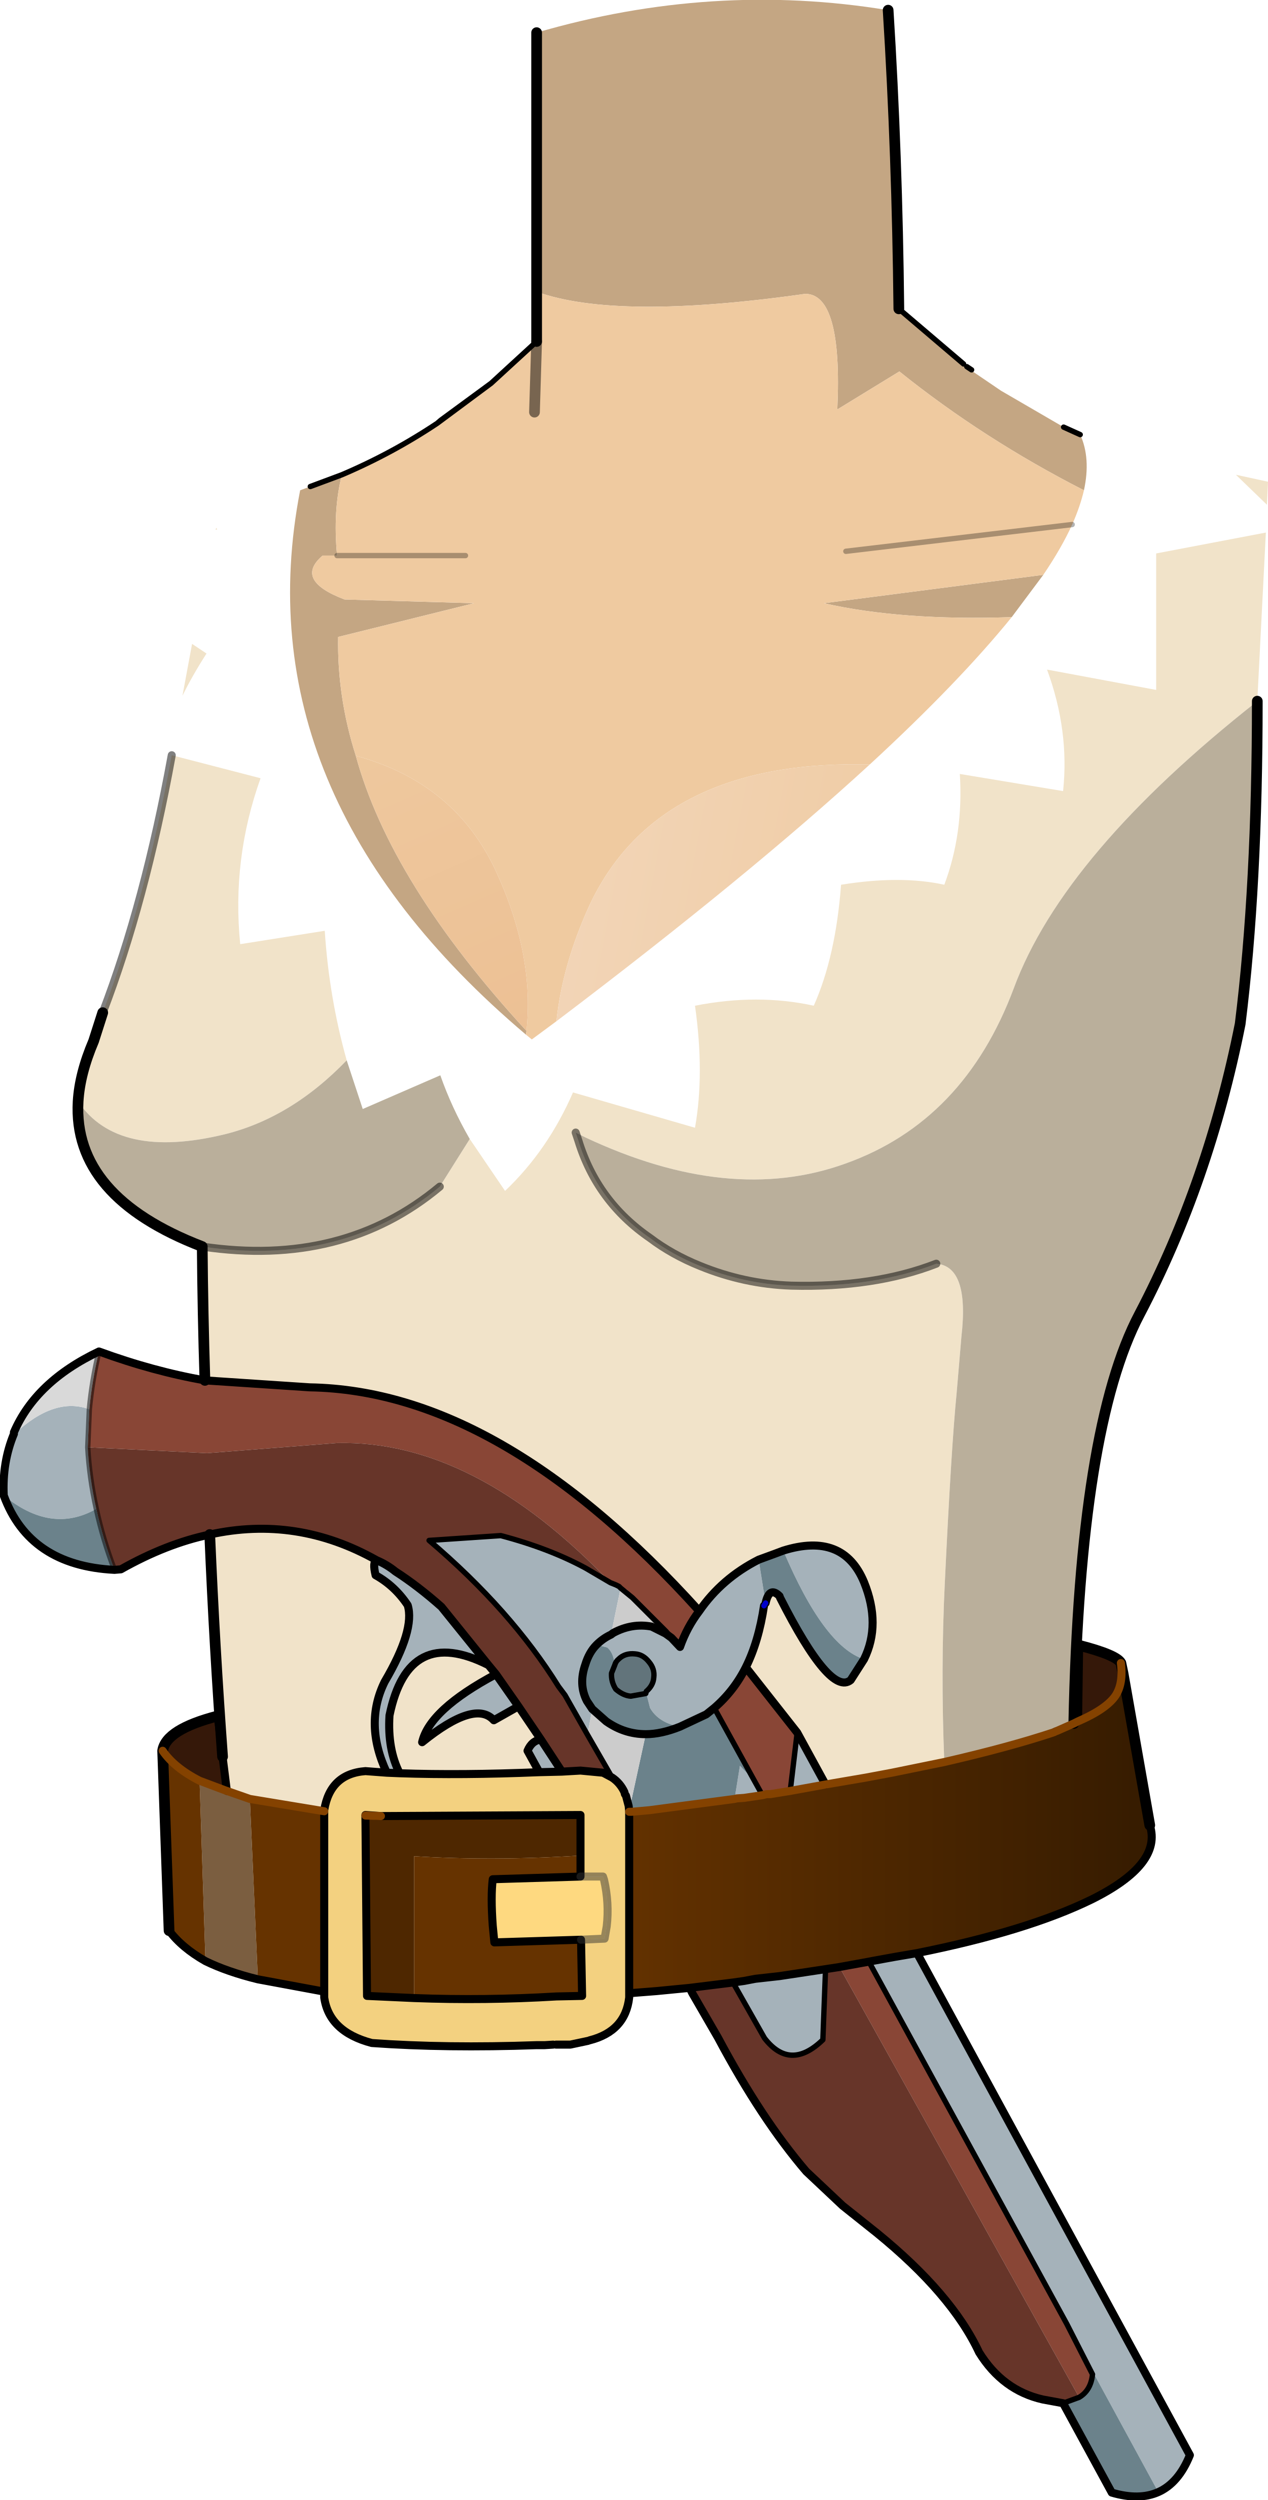 <?xml version="1.0" encoding="UTF-8" standalone="no"?>
<svg xmlns:xlink="http://www.w3.org/1999/xlink" height="233.55px" width="118.5px" xmlns="http://www.w3.org/2000/svg">
  <g transform="matrix(1.0, 0.0, 0.0, 1.0, 0.35, 0.0)">
    <path d="M89.7 34.0 L89.7 34.05 90.0 34.25 90.45 34.55 90.55 34.7 93.2 36.5 99.05 39.9 100.6 40.6 Q101.6 42.8 100.95 45.8 91.55 41.0 83.7 34.7 L77.9 38.25 Q78.4 27.45 74.9 27.45 57.25 29.95 49.8 27.25 L49.8 3.05 Q66.25 -1.75 82.65 0.95 83.5 14.5 83.65 28.85 L89.7 34.0 M97.15 53.7 L94.2 57.65 Q83.9 58.0 76.65 56.35 L97.15 53.7 M48.8 96.65 Q22.2 74.15 27.7 45.8 L28.65 45.45 31.6 44.35 Q30.75 47.7 31.15 51.9 L29.8 51.9 Q27.1 54.2 31.85 56.0 L43.95 56.35 31.25 59.5 Q31.15 65.1 32.9 70.6 36.15 82.5 48.85 96.3 L48.8 96.65" fill="#c4a683" fill-rule="evenodd" stroke="none"/>
    <path d="M100.95 45.8 Q100.6 47.3 99.85 49.0 98.85 51.2 97.15 53.7 L76.65 56.35 Q83.9 58.0 94.2 57.65 89.25 63.75 80.95 71.4 L80.1 71.4 Q60.95 71.2 54.7 84.65 52.2 90.15 51.65 95.4 L49.35 97.1 48.8 96.65 48.85 96.3 Q49.6 89.25 46.05 81.5 42.25 73.15 32.9 70.6 31.15 65.1 31.25 59.5 L43.95 56.35 31.85 56.0 Q27.1 54.2 29.8 51.9 L31.15 51.9 43.15 51.9 31.15 51.9 Q30.75 47.7 31.6 44.35 36.3 42.35 40.5 39.55 L45.55 35.8 49.8 31.9 49.8 27.25 Q57.25 29.95 74.9 27.45 78.4 27.45 77.9 38.25 L83.7 34.7 Q91.55 41.0 100.95 45.8 M49.6 38.5 L49.8 31.9 49.6 38.5 M78.7 51.5 L99.85 49.0 78.7 51.5" fill="#efcaa0" fill-rule="evenodd" stroke="none"/>
    <path d="M80.95 71.4 Q69.5 81.9 51.65 95.4 52.2 90.15 54.7 84.65 60.95 71.2 80.1 71.4 L80.95 71.4" fill="url(#gradient0)" fill-rule="evenodd" stroke="none"/>
    <path d="M32.9 70.6 Q42.25 73.15 46.05 81.5 49.6 89.25 48.85 96.3 36.15 82.5 32.9 70.6" fill="url(#gradient1)" fill-rule="evenodd" stroke="none"/>
    <path d="M115.15 44.35 L118.15 45.0 118.05 47.15 115.15 44.35 M43.55 106.4 L46.85 111.25 Q50.85 107.45 53.2 102.05 L64.6 105.35 Q65.5 100.3 64.6 93.95 70.45 92.8 75.7 93.95 77.75 89.35 78.25 82.65 83.8 81.75 87.9 82.65 89.7 77.85 89.35 72.3 L99.0 73.9 Q99.6 68.25 97.5 62.55 L107.7 64.45 107.7 51.7 117.95 49.75 117.15 65.5 Q99.05 79.75 94.4 92.3 89.75 104.75 78.65 108.7 67.85 112.6 54.35 106.25 L53.45 105.8 53.7 106.55 Q55.45 112.25 60.4 115.65 62.45 117.2 65.05 118.25 69.2 119.95 73.6 120.1 81.35 120.3 87.15 118.05 90.25 118.3 89.5 124.85 L89.05 130.15 Q88.55 135.2 87.95 147.8 87.55 156.0 87.9 164.6 L83.0 165.6 80.6 166.05 76.8 166.7 74.15 161.85 69.35 155.75 Q70.55 153.35 71.05 150.0 L71.2 149.75 Q71.55 148.15 72.5 149.1 L72.55 149.25 Q77.25 158.5 79.15 156.95 L80.4 155.0 Q82.0 151.75 80.4 147.8 78.45 143.1 72.85 144.85 L72.05 145.15 70.55 145.7 Q67.1 147.45 65.0 150.5 46.4 129.9 28.6 129.6 L18.8 128.95 Q18.6 122.75 18.55 116.45 31.7 118.4 40.75 110.85 L43.55 106.4 M20.45 164.1 Q19.7 153.95 19.25 143.35 27.4 141.55 34.85 145.75 34.45 145.9 34.75 147.15 36.55 148.15 37.75 149.95 38.45 152.25 35.6 157.1 33.65 161.05 35.8 165.6 L33.8 165.45 Q30.5 165.7 29.95 169.1 L29.95 169.2 23.0 168.05 20.85 167.3 20.45 164.1 M6.95 102.9 Q7.1 100.3 8.4 97.25 L9.25 94.6 Q13.2 84.3 15.7 70.55 L24.0 72.7 Q21.3 80.25 22.1 88.2 L30.0 86.95 Q30.4 93.15 32.05 99.05 26.9 104.4 20.7 105.95 10.65 108.4 6.95 102.9 M19.95 49.45 L19.8 49.5 19.85 49.3 19.95 49.45 M17.6 60.15 L18.95 61.05 Q17.6 63.15 16.7 65.0 L17.6 60.15 M37.0 165.65 Q35.85 163.4 36.05 160.25 37.8 151.75 45.3 155.55 L46.0 156.4 Q39.8 159.7 39.1 162.75 44.05 158.75 45.8 160.7 L48.1 159.4 50.2 162.5 Q49.35 162.6 48.95 163.55 L50.05 165.55 Q42.75 165.85 37.0 165.65 M35.25 169.65 L33.8 169.6 33.8 169.55 35.25 169.65" fill="#f1e3c9" fill-rule="evenodd" stroke="none"/>
    <path d="M117.15 65.5 Q117.15 82.8 115.55 95.65 112.6 110.45 106.15 122.75 100.55 133.35 100.0 161.0 L98.3 161.75 98.2 161.8 Q94.0 163.2 87.9 164.6 87.55 156.0 87.95 147.8 88.55 135.2 89.05 130.15 L89.5 124.85 Q90.25 118.3 87.15 118.05 81.35 120.3 73.6 120.1 69.2 119.95 65.05 118.25 62.45 117.2 60.4 115.65 55.45 112.25 53.7 106.55 L53.45 105.8 54.35 106.25 Q67.85 112.6 78.65 108.7 89.75 104.75 94.4 92.3 99.05 79.75 117.15 65.5 M18.55 116.45 Q6.45 111.8 6.95 102.9 10.65 108.4 20.7 105.95 26.9 104.4 32.05 99.05 L33.55 103.6 40.8 100.45 Q41.85 103.45 43.55 106.4 L40.75 110.85 Q31.7 118.4 18.55 116.45" fill="#baaf9b" fill-rule="evenodd" stroke="none"/>
    <path d="M8.9 126.25 Q13.95 128.1 18.8 128.95 L28.6 129.6 Q46.4 129.9 65.0 150.5 63.85 152.0 63.2 153.85 L62.4 153.0 61.9 152.4 58.75 149.25 58.25 148.5 57.5 148.2 57.2 148.05 56.7 147.85 Q43.95 134.5 31.15 134.8 L19.0 135.75 7.85 135.2 8.0 131.65 Q8.25 128.95 8.9 126.25 M66.4 159.55 Q68.25 157.95 69.35 155.75 L74.15 161.85 73.5 167.3 71.65 167.6 71.3 167.6 70.9 167.7 70.15 166.35 66.4 159.55 M78.1 183.75 L80.85 183.25 99.35 217.1 101.75 221.8 Q101.6 223.3 100.5 223.95 L78.1 183.75" fill="#894636" fill-rule="evenodd" stroke="none"/>
    <path d="M85.35 182.45 L110.85 229.35 Q109.8 231.95 107.9 232.8 L99.35 217.1 80.85 183.25 81.1 183.2 83.3 182.8 85.35 182.45 M0.0 139.7 Q-0.15 136.6 0.95 133.95 L0.95 133.8 1.0 133.95 Q4.75 130.45 8.0 131.65 L7.85 135.2 Q8.0 138.0 8.65 140.95 4.45 143.35 0.0 139.7 M57.5 148.2 L57.65 148.35 56.75 152.7 Q56.0 153.05 55.4 153.65 56.0 153.05 56.75 152.7 L56.95 152.55 Q58.7 151.6 60.55 151.95 L61.85 152.6 62.4 153.0 63.2 153.85 Q63.85 152.0 65.0 150.5 67.1 147.45 70.55 145.7 L71.2 149.75 71.05 150.0 Q70.55 153.35 69.35 155.75 68.25 157.95 66.4 159.55 L65.65 160.15 63.2 161.3 Q61.2 160.95 60.4 159.55 L60.05 158.2 60.0 158.2 60.05 158.0 Q60.7 157.45 60.75 156.7 60.85 155.9 60.3 155.25 59.75 154.55 59.0 154.5 58.05 154.4 57.45 155.0 57.2 155.2 57.1 155.55 57.0 154.4 56.4 153.9 L55.4 153.65 Q54.7 154.35 54.35 155.5 53.7 157.35 54.5 158.9 L55.0 159.65 54.55 162.05 52.45 158.35 51.85 157.55 Q47.4 150.4 39.75 143.9 L46.45 143.45 Q51.0 144.65 54.4 146.5 L56.7 147.85 57.2 148.05 57.5 148.2 M80.4 155.0 Q76.65 153.8 72.85 144.85 78.45 143.1 80.4 147.8 82.0 151.75 80.4 155.0 M0.95 133.95 L1.0 133.95 0.95 133.95 M34.85 145.75 Q35.8 146.15 36.6 146.8 38.7 148.15 40.9 150.1 L45.3 155.55 Q37.8 151.75 36.05 160.25 35.85 163.4 37.0 165.65 L35.8 165.6 Q33.65 161.05 35.6 157.1 38.45 152.25 37.75 149.95 36.55 148.15 34.75 147.15 34.45 145.9 34.85 145.75 M46.0 156.4 L48.1 159.4 45.8 160.7 Q44.05 158.75 39.1 162.75 39.8 159.7 46.0 156.4 M50.2 162.5 L52.1 165.4 52.15 165.5 50.05 165.55 48.95 163.55 Q49.35 162.6 50.2 162.5 M68.3 168.05 L68.8 164.95 70.15 166.35 70.9 167.7 69.2 167.95 68.5 168.0 68.3 168.05 M73.5 167.3 L74.15 161.85 76.8 166.7 73.5 167.3 M68.15 185.2 L69.2 185.05 70.25 184.85 72.5 184.6 76.8 183.95 76.55 190.55 Q73.5 193.5 71.1 190.4 L68.15 185.2" fill="#a5b2ba" fill-rule="evenodd" stroke="none"/>
    <path d="M99.0 224.5 L97.1 224.15 Q93.35 223.3 91.15 219.75 88.6 214.3 81.6 208.6 L78.4 206.05 75.0 202.85 Q70.8 197.95 66.75 190.35 L64.35 186.2 64.1 185.7 68.15 185.2 71.1 190.4 Q73.5 193.5 76.55 190.55 L76.8 183.95 78.1 183.75 100.5 223.95 99.0 224.5 M19.25 143.35 Q15.2 144.2 10.95 146.6 L10.35 146.65 Q9.25 143.75 8.65 140.95 8.0 138.0 7.85 135.2 L19.0 135.75 31.15 134.8 Q43.95 134.5 56.7 147.85 L54.4 146.5 Q51.0 144.65 46.45 143.45 L39.75 143.9 Q47.4 150.4 51.85 157.55 L52.45 158.35 54.55 162.05 56.8 165.95 56.1 165.65 56.0 165.6 53.9 165.4 52.15 165.5 52.1 165.4 50.2 162.5 48.1 159.4 46.0 156.4 45.3 155.55 40.9 150.1 Q38.7 148.15 36.6 146.8 35.8 146.15 34.85 145.75 27.4 141.55 19.25 143.35 M57.65 148.35 L57.5 148.2 58.25 148.5 58.75 149.25 57.65 148.35 M58.5 168.9 L58.7 169.25 58.45 169.25 58.45 169.2 58.4 168.7 58.5 168.9" fill="#673529" fill-rule="evenodd" stroke="none"/>
    <path d="M107.9 232.8 Q106.1 233.6 103.55 232.85 L99.0 224.5 100.5 223.95 Q101.6 223.3 101.75 221.8 L99.35 217.1 107.9 232.8 M10.35 146.65 Q2.4 146.25 0.0 139.7 4.45 143.35 8.65 140.95 9.25 143.75 10.35 146.65 M55.0 159.65 L54.5 158.9 Q53.7 157.35 54.35 155.5 54.7 154.35 55.4 153.65 L56.4 153.9 Q57.0 154.4 57.1 155.55 L56.8 156.3 Q56.75 157.1 57.2 157.8 57.9 158.4 58.6 158.45 L60.0 158.2 60.05 158.2 60.4 159.55 Q61.2 160.95 63.2 161.3 L65.65 160.15 66.4 159.55 70.15 166.35 68.8 164.95 68.3 168.05 60.35 169.1 58.7 169.25 58.5 168.9 60.0 162.0 Q58.0 162.0 56.3 160.8 L55.0 159.65 M70.55 145.7 L72.05 145.15 72.85 144.85 Q76.65 153.8 80.4 155.0 L79.15 156.95 Q77.25 158.5 72.55 149.25 L72.5 149.1 Q71.55 148.15 71.2 149.75 L70.55 145.7 M62.4 153.0 L61.85 152.6 61.9 152.4 62.4 153.0 M60.0 162.0 Q61.45 162.0 63.2 161.3 61.45 162.0 60.0 162.0" fill="#6b828b" fill-rule="evenodd" stroke="none"/>
    <path d="M0.95 133.8 Q3.0 129.05 8.9 126.25 8.25 128.95 8.0 131.65 4.75 130.45 1.0 133.95 L0.95 133.8" fill="#d9d9d9" fill-rule="evenodd" stroke="none"/>
    <path d="M54.55 162.05 L55.0 159.65 56.3 160.8 Q58.0 162.0 60.0 162.0 L58.5 168.9 58.4 168.7 58.15 167.75 58.05 167.6 58.0 167.4 57.75 166.75 56.8 165.95 54.55 162.05 M56.75 152.7 L57.65 148.35 58.75 149.25 61.9 152.4 61.85 152.6 60.55 151.95 Q58.7 151.6 56.95 152.55 L56.75 152.7" fill="#cccccc" fill-rule="evenodd" stroke="none"/>
    <path d="M57.1 155.55 Q57.2 155.2 57.45 155.0 58.05 154.4 59.0 154.5 59.75 154.55 60.3 155.25 60.85 155.9 60.75 156.7 60.7 157.45 60.05 158.0 L60.0 158.2 58.6 158.45 Q57.9 158.4 57.2 157.8 56.75 157.1 56.8 156.3 L57.1 155.55" fill="#62747b" fill-rule="evenodd" stroke="none"/>
    <path d="M23.75 184.9 Q20.9 184.2 18.85 183.2 L18.3 166.35 20.7 167.25 20.85 167.3 23.0 168.05 23.75 184.9" fill="#7b5e40" fill-rule="evenodd" stroke="none"/>
    <path d="M58.45 186.2 L58.45 186.6 Q58.75 189.75 54.75 190.6 L54.6 190.65 52.95 191.0 52.2 191.0 51.85 191.0 51.6 191.0 51.35 191.0 50.55 191.05 50.3 191.05 49.8 191.05 Q41.35 191.35 34.4 190.85 30.4 189.8 29.95 186.6 L29.95 186.05 29.95 169.2 29.95 169.1 Q30.5 165.7 33.8 165.45 L35.8 165.6 37.0 165.65 Q42.75 165.85 50.05 165.55 L52.15 165.5 53.9 165.4 56.0 165.6 56.1 165.65 56.8 165.95 57.75 166.75 58.0 167.4 Q57.6 166.55 56.85 166.05 L56.1 165.65 56.85 166.05 Q57.6 166.55 58.0 167.4 L58.05 167.6 58.15 167.75 58.4 168.7 58.45 169.2 58.45 169.25 58.45 170.9 58.45 175.7 58.45 177.6 58.45 179.85 58.45 186.2 M35.25 169.65 L33.8 169.55 33.8 169.6 33.95 186.45 37.25 186.6 38.35 186.65 Q45.0 186.9 51.65 186.5 L54.05 186.45 53.95 181.2 56.15 181.1 56.35 179.95 Q56.6 177.8 56.1 175.6 L56.0 175.3 53.9 175.3 53.9 173.3 53.9 169.55 35.25 169.65 M54.75 190.6 Q58.1 189.75 58.45 186.6 58.1 189.75 54.75 190.6" fill="#f3d180" fill-rule="evenodd" stroke="none"/>
    <path d="M33.8 169.6 L35.25 169.65 53.9 169.55 53.9 173.3 53.7 173.35 Q45.65 173.85 38.35 173.4 L38.35 186.65 37.25 186.6 33.95 186.45 33.8 169.6" fill="#4e2700" fill-rule="evenodd" stroke="none"/>
    <path d="M29.95 186.05 L23.75 184.9 23.0 168.05 29.95 169.2 29.95 186.05 M18.85 183.2 Q16.65 181.95 15.45 180.35 L14.85 163.55 Q15.95 165.15 18.3 166.35 L18.85 183.2" fill="#663300" fill-rule="evenodd" stroke="none"/>
    <path d="M100.4 160.8 L100.5 153.7 Q104.0 154.6 104.4 155.35 104.65 157.25 103.9 158.4 103.05 159.65 100.4 160.8 M14.85 163.55 Q15.15 161.55 20.0 160.3 L20.45 164.1 20.85 167.3 20.7 167.25 18.3 166.35 Q15.95 165.15 14.85 163.55" fill="#351809" fill-rule="evenodd" stroke="none"/>
    <path d="M100.0 161.0 L100.4 160.8 Q103.05 159.65 103.9 158.4 104.65 157.25 104.4 155.35 L104.6 156.3 107.1 170.5 Q108.3 174.15 101.65 177.45 95.6 180.4 85.35 182.45 L83.3 182.8 81.1 183.2 80.85 183.25 78.1 183.75 76.8 183.95 72.5 184.6 70.25 184.85 69.2 185.05 68.15 185.2 64.1 185.7 61.0 186.0 58.45 186.2 58.45 179.85 58.45 177.6 58.45 175.7 58.45 170.9 58.45 169.25 58.7 169.25 60.35 169.1 68.3 168.05 68.5 168.0 69.2 167.95 70.9 167.7 71.3 167.6 71.65 167.6 73.5 167.3 76.8 166.7 80.6 166.05 83.0 165.6 87.9 164.6 Q94.0 163.2 98.2 161.8 L98.3 161.75 100.0 161.0 M38.35 186.65 L38.35 173.4 Q45.65 173.85 53.7 173.35 L53.9 173.3 53.9 175.3 45.7 175.55 Q45.5 177.15 45.7 179.9 L45.85 181.45 53.95 181.2 54.05 186.45 51.65 186.5 Q45.0 186.9 38.35 186.65" fill="url(#gradient2)" fill-rule="evenodd" stroke="none"/>
    <path d="M53.9 175.3 L56.0 175.3 56.1 175.6 Q56.6 177.8 56.35 179.95 L56.15 181.1 53.95 181.2 45.85 181.45 45.7 179.9 Q45.5 177.15 45.7 175.55 L53.9 175.3" fill="#fed980" fill-rule="evenodd" stroke="none"/>
    <path d="M89.7 34.0 L90.35 34.45 90.0 34.25 89.7 34.05 89.7 34.0" fill="#fffaf2" fill-rule="evenodd" stroke="none"/>
    <path d="M49.8 31.9 L49.8 27.25 49.8 3.05 M82.65 0.95 Q83.5 14.5 83.65 28.85 M117.15 65.5 Q117.15 82.8 115.55 95.65 112.6 110.45 106.15 122.75 100.55 133.35 100.0 161.0 M100.5 153.7 Q104.0 154.6 104.4 155.35 L104.6 156.3 107.1 170.5 M15.45 180.35 L14.85 163.55 Q15.15 161.55 20.0 160.3 M20.45 164.1 Q19.7 153.95 19.25 143.35 M18.8 128.95 Q18.6 122.75 18.55 116.45 6.45 111.8 6.95 102.9 7.1 100.3 8.4 97.25 L9.25 94.6" fill="none" stroke="#000000" stroke-linecap="round" stroke-linejoin="round" stroke-width="1.0"/>
    <path d="M90.0 34.25 L90.45 34.55 M99.05 39.9 L100.6 40.6 M28.65 45.45 L31.6 44.35 Q36.3 42.35 40.5 39.55 L40.85 39.25 45.55 35.8 49.8 31.9 M83.65 28.85 L89.7 34.0 M45.55 35.8 L40.5 39.55 M57.65 148.35 L57.5 148.2 57.2 148.05 56.7 147.85 54.4 146.5 Q51.0 144.65 46.45 143.45 L39.75 143.9 Q47.4 150.4 51.85 157.55 L52.45 158.35 54.55 162.05 56.8 165.95 M57.65 148.35 L58.75 149.25 61.9 152.4 62.4 153.0 M1.0 133.95 L0.95 133.95 M58.5 168.9 L58.7 169.25 M70.15 166.35 L66.4 159.55 M70.9 167.7 L70.15 166.35 M73.5 167.3 L74.15 161.85 M57.1 155.55 Q57.2 155.2 57.45 155.0 58.05 154.4 59.0 154.5 59.75 154.55 60.3 155.25 60.85 155.9 60.75 156.7 60.7 157.45 60.05 158.0 L60.0 158.2 58.6 158.45 Q57.9 158.4 57.2 157.8 56.75 157.1 56.8 156.3 L57.1 155.55 M58.5 168.9 L58.4 168.7 M68.15 185.2 L71.1 190.4 Q73.5 193.5 76.55 190.55 L76.8 183.95 M100.5 223.95 L99.0 224.5 M99.35 217.1 L101.75 221.8 Q101.6 223.3 100.5 223.95 M99.35 217.1 L80.85 183.25" fill="none" stroke="#000000" stroke-linecap="round" stroke-linejoin="round" stroke-width="0.5"/>
    <path d="M49.8 31.9 L49.6 38.5" fill="none" stroke="#000000" stroke-linecap="round" stroke-linejoin="round" stroke-opacity="0.498" stroke-width="1.0"/>
    <path d="M31.15 51.9 L43.15 51.9 M99.85 49.0 L78.7 51.5" fill="none" stroke="#000000" stroke-linecap="round" stroke-linejoin="round" stroke-opacity="0.298" stroke-width="0.5"/>
    <path d="M9.25 94.6 Q13.2 84.3 15.7 70.55 M53.45 105.8 L53.7 106.55 Q55.45 112.25 60.4 115.65 62.45 117.2 65.05 118.25 69.2 119.95 73.6 120.1 81.35 120.3 87.15 118.05" fill="none" stroke="#000000" stroke-linecap="round" stroke-linejoin="round" stroke-opacity="0.498" stroke-width="0.75"/>
    <path d="M40.75 110.85 Q31.7 118.4 18.55 116.45" fill="none" stroke="#000000" stroke-linecap="round" stroke-linejoin="round" stroke-opacity="0.498" stroke-width="0.75"/>
    <path d="M100.4 160.8 L100.5 153.7 M107.1 170.5 Q108.3 174.15 101.65 177.45 95.6 180.4 85.35 182.45 L110.85 229.35 Q109.8 231.95 107.9 232.8 106.1 233.6 103.55 232.85 L99.0 224.5 97.1 224.15 Q93.35 223.3 91.15 219.75 88.6 214.3 81.6 208.6 L78.4 206.05 75.0 202.85 Q70.8 197.95 66.75 190.35 L64.35 186.2 64.1 185.7 61.0 186.0 58.45 186.2 58.45 186.6 Q58.1 189.75 54.75 190.6 M54.6 190.65 L52.95 191.0 52.2 191.0 51.85 191.0 51.6 191.0 M51.35 191.0 L50.55 191.05 50.3 191.05 49.8 191.05 Q41.35 191.35 34.4 190.85 30.4 189.8 29.95 186.6 L29.95 186.05 23.75 184.9 Q20.9 184.2 18.85 183.2 16.65 181.95 15.45 180.35 M20.0 160.3 L20.45 164.1 20.85 167.3 M19.25 143.35 Q15.2 144.2 10.95 146.6 L10.35 146.65 Q2.4 146.25 0.0 139.7 -0.15 136.6 0.95 133.95 L0.95 133.8 Q3.0 129.05 8.9 126.25 13.95 128.1 18.8 128.95 L28.6 129.6 Q46.4 129.9 65.0 150.5 67.1 147.45 70.55 145.7 L72.05 145.15 72.85 144.85 Q78.45 143.1 80.4 147.8 82.0 151.75 80.4 155.0 L79.15 156.95 Q77.25 158.5 72.55 149.25 L72.5 149.1 Q71.55 148.15 71.2 149.75 M98.2 161.8 L98.3 161.75 M55.0 159.65 L54.5 158.9 Q53.7 157.35 54.35 155.5 54.7 154.35 55.4 153.65 56.0 153.05 56.75 152.7 L56.95 152.55 Q58.7 151.6 60.55 151.95 L61.85 152.6 62.4 153.0 63.2 153.85 Q63.85 152.0 65.0 150.5 M45.3 155.55 L40.9 150.1 Q38.7 148.15 36.6 146.8 35.8 146.15 34.85 145.75 34.45 145.9 34.75 147.15 36.55 148.15 37.75 149.95 38.45 152.25 35.6 157.1 33.65 161.05 35.8 165.6 L37.0 165.65 Q35.85 163.4 36.05 160.25 37.8 151.75 45.3 155.55 L46.0 156.4 48.1 159.4 50.2 162.5 52.1 165.4 52.15 165.5 53.9 165.4 56.0 165.6 56.1 165.65 56.85 166.05 Q57.6 166.55 58.0 167.4 L58.05 167.6 58.15 167.75 58.4 168.7 58.45 169.2 58.45 169.25 58.45 170.9 58.45 175.7 58.45 177.6 58.45 179.85 58.45 186.2 M19.25 143.35 Q27.4 141.55 34.85 145.75 M35.8 165.6 L33.8 165.45 Q30.5 165.7 29.95 169.1 L29.95 169.2 29.95 186.05 M35.25 169.65 L33.8 169.55 33.8 169.6 33.95 186.45 37.25 186.6 38.35 186.65 Q45.0 186.9 51.65 186.5 L54.05 186.45 53.95 181.2 45.85 181.45 45.7 179.9 Q45.5 177.15 45.7 175.55 L53.9 175.3 53.9 173.3 53.9 169.55 35.25 169.65 M66.4 159.55 Q68.25 157.95 69.35 155.75 70.55 153.35 71.05 150.0 M66.4 159.55 L65.65 160.15 63.2 161.3 Q61.45 162.0 60.0 162.0 58.0 162.0 56.3 160.8 L55.0 159.65 M74.15 161.85 L69.35 155.75 M76.8 166.7 L74.15 161.85 M46.0 156.4 Q39.8 159.7 39.1 162.75 44.05 158.75 45.8 160.7 L48.1 159.4 M50.2 162.5 Q49.35 162.6 48.95 163.55 L50.05 165.55 52.15 165.5 M68.15 185.2 L69.2 185.05 70.25 184.85 72.5 184.6 76.8 183.95 78.1 183.75 80.85 183.25 81.1 183.2 83.3 182.8 85.35 182.45 M64.1 185.7 L68.15 185.2 M37.0 165.65 Q42.75 165.85 50.05 165.55" fill="none" stroke="#000000" stroke-linecap="round" stroke-linejoin="round" stroke-width="0.75"/>
    <path d="M7.85 135.2 L8.0 131.65 Q8.25 128.95 8.9 126.25 M10.35 146.65 Q9.25 143.75 8.65 140.95 8.0 138.0 7.85 135.2" fill="none" stroke="#000000" stroke-linecap="round" stroke-linejoin="round" stroke-opacity="0.498" stroke-width="0.5"/>
    <path d="M71.05 150.0 L71.2 149.75" fill="none" stroke="#0000cc" stroke-linecap="round" stroke-linejoin="round" stroke-width="0.5"/>
    <path d="M100.0 161.0 L100.4 160.8 Q103.05 159.65 103.9 158.4 104.65 157.25 104.4 155.35 M87.9 164.6 Q94.0 163.2 98.2 161.8 M98.3 161.75 L100.0 161.0 M20.85 167.3 L20.7 167.25 18.3 166.35 Q15.95 165.15 14.85 163.55 M23.0 168.05 L20.85 167.3 M29.95 169.2 L23.0 168.05 M33.8 169.6 L35.25 169.65 M58.7 169.25 L60.35 169.1 68.3 168.05 68.5 168.0 69.2 167.95 70.9 167.7 71.3 167.6 71.65 167.6 73.5 167.3 76.8 166.7 80.6 166.05 83.0 165.6 87.9 164.6 M58.45 169.25 L58.7 169.25" fill="none" stroke="#844200" stroke-linecap="round" stroke-linejoin="round" stroke-width="0.75"/>
    <path d="M53.95 181.2 L56.15 181.1 56.35 179.95 Q56.6 177.8 56.1 175.6 L56.0 175.3 53.9 175.3" fill="none" stroke="#333333" stroke-linecap="round" stroke-linejoin="round" stroke-opacity="0.498" stroke-width="0.75"/>
  </g>
  <defs>
    <linearGradient gradientTransform="matrix(0.029, 0.005, -0.004, 0.021, 65.9, 82.25)" gradientUnits="userSpaceOnUse" id="gradient0" spreadMethod="pad" x1="-819.2" x2="819.2">
      <stop offset="0.0" stop-color="#f3d8be"/>
      <stop offset="1.0" stop-color="#efcaa0"/>
    </linearGradient>
    <linearGradient gradientTransform="matrix(0.011, 0.023, 0.018, -0.008, 33.1, 84.9)" gradientUnits="userSpaceOnUse" id="gradient1" spreadMethod="pad" x1="-819.2" x2="819.2">
      <stop offset="0.0" stop-color="#efcaa0"/>
      <stop offset="1.0" stop-color="#ecbf93"/>
    </linearGradient>
    <linearGradient gradientTransform="matrix(0.034, 0.0, 0.0, 0.019, 82.6, 170.85)" gradientUnits="userSpaceOnUse" id="gradient2" spreadMethod="pad" x1="-819.2" x2="819.2">
      <stop offset="0.0" stop-color="#663300"/>
      <stop offset="0.992" stop-color="#331a00"/>
    </linearGradient>
  </defs>
</svg>
